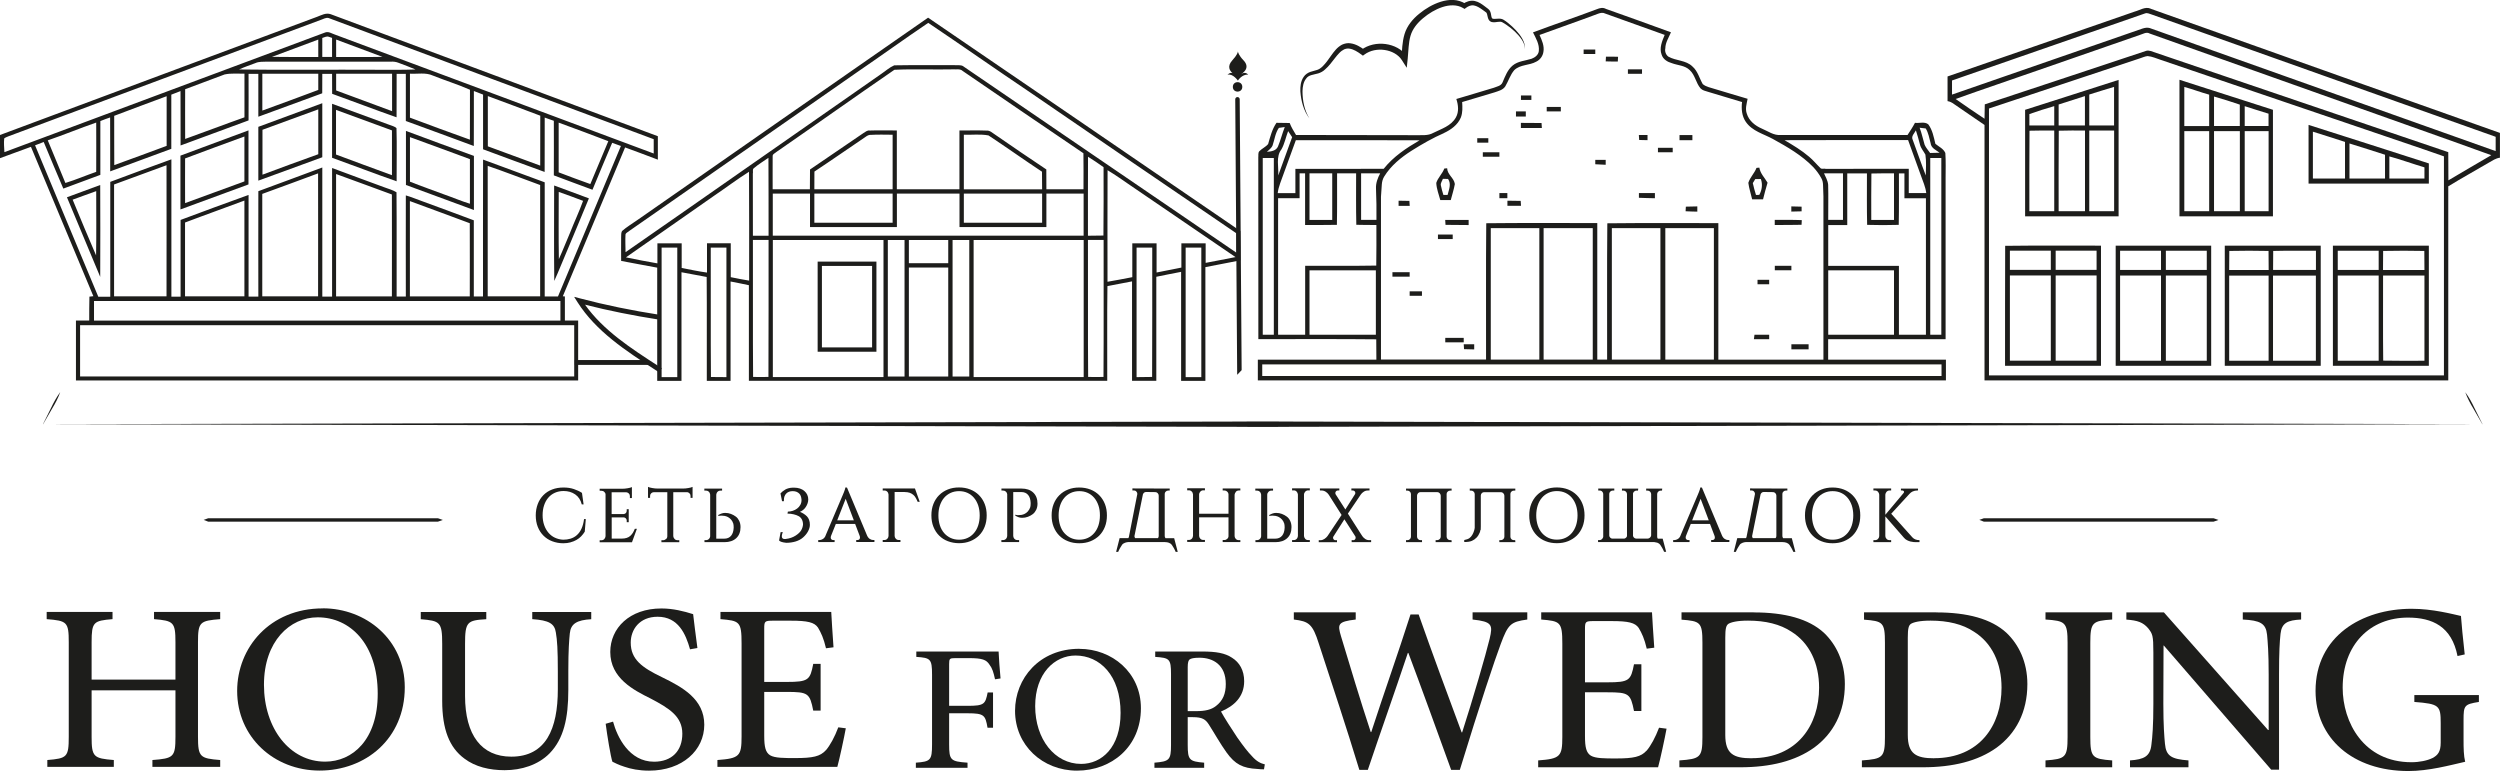 <?xml version="1.0" encoding="UTF-8"?> <svg xmlns="http://www.w3.org/2000/svg" id="_Слой_1" data-name="Слой 1" viewBox="0 0 386.14 119.09"><defs><style> .cls-1 { fill: #1d1d1b; } </style></defs><g><g><path class="cls-1" d="M87.27,45.79c-.11-.01-.23-.02-.34-.03,3.22-7.66,6.42-15.32,9.62-22.99,1.69,.61,3.38,1.26,5.06,1.89,0-1.21,0-2.42,0-3.62-16.85-6.28-33.7-12.56-50.54-18.85-.73-.25-1.42,.15-2.08,.4C32.66,8.67,16.33,14.75,0,20.85c-.01,1.19-.01,2.39,0,3.58,1.6-.56,3.18-1.19,4.78-1.75,3.2,7.7,6.43,15.38,9.64,23.07-.15,.02-.46,.05-.61,.07-.03,1.23-.03,2.46-.03,3.69-.68,0-1.36,0-2.05,0,0,3.09,0,6.17,0,9.26,25.86,0,51.71,0,77.57,0,0-3.09,0-6.17,0-9.26-.68,0-1.37,0-2.05,0,0-1.24,0-2.48,0-3.72ZM.68,23.5c-.03-.7-.11-1.42-.03-2.12,.19-.16,.44-.23,.66-.33C17.37,15.07,33.44,9.08,49.5,3.09c.4-.12,.81-.41,1.24-.31,16.75,6.23,33.48,12.5,50.23,18.72,0,.74,0,1.47,0,2.21-16.41-6.12-32.83-12.24-49.24-18.37-.48-.15-.97-.52-1.49-.33C33.73,11.18,17.2,17.32,.68,23.5Zm93.28-1.7c-.92,2.21-1.85,4.42-2.78,6.63-1.63-.59-3.27-1.18-4.89-1.81,0-2.56,0-5.12,0-7.68,2.56,.94,5.11,1.88,7.65,2.86Zm-10.51-3.92c0,2.57,0,5.13-.01,7.7-2.7-.98-5.4-1.98-8.09-2.98,0-2.59,0-5.17,0-7.76,2.7,1.02,5.41,1.99,8.1,3.03Zm-25.56-7.11c-6.99-.03-13.98,.06-20.97-.04,.81-.38,1.67-.66,2.51-.98,.57-.26,1.2-.2,1.81-.23,6.38,.01,12.77,0,19.15,0,.39-.02,.79,.03,1.16,.18,.88,.34,1.77,.65,2.63,1.03-2.09,.09-4.19,.03-6.28,.05Zm2.67,.62c0,1.93,0,3.86,0,5.78-2.87-1.09-5.77-2.11-8.64-3.2,0-.86,0-1.72,0-2.58,2.88,0,5.76,0,8.64,0Zm-11.4,2.5c-2.87,1.09-5.76,2.13-8.64,3.19,0-1.9,0-3.8,0-5.69,2.88,0,5.76,0,8.64,0,0,.83,0,1.67,0,2.5Zm-11.4-2.51c0,2.25,0,4.49,0,6.74-3.07,1.08-6.09,2.25-9.16,3.34-.02-2.56,0-5.12,0-7.68,2.03-.76,4.06-1.52,6.09-2.28,1.01-.22,2.06-.1,3.08-.12Zm4.25-2.6c2.38-.9,4.77-1.77,7.15-2.67,0,.9,0,1.79,0,2.69-2.38,0-4.77,.02-7.15-.02Zm7.77,.02c0-.98,0-1.96,0-2.94,.32-.09,.64-.29,.98-.19,.18,.05,.35,.12,.53,.18,0,.98,0,1.96,0,2.94-.51,0-1.01,0-1.52,0Zm2.14,0c0-.9,0-1.79,0-2.69,2.39,.88,4.77,1.77,7.15,2.67-2.38,.05-4.77,.01-7.16,.02Zm11.4,2.58c1.17,.07,2.43-.22,3.54,.29,1.9,.76,3.86,1.37,5.73,2.19-.01,2.57,0,5.14-.01,7.71-3.1-1.1-6.18-2.25-9.26-3.4,0-2.26,0-4.52,0-6.78ZM25.74,22.53c-2.7,.99-5.39,2.01-8.09,2.97-.02-2.54,0-5.07-.01-7.61,2.69-1.03,5.4-2.02,8.1-3.03,.01,2.56,0,5.12,0,7.67Zm-10.87,4.01c-1.6,.55-3.15,1.23-4.77,1.72-.88-2.2-1.83-4.38-2.72-6.58,2.51-.86,4.97-1.88,7.48-2.75,.02,2.54,0,5.07,0,7.61Zm-9.46-4.09c.45-.18,.9-.34,1.34-.52,1.01,2.4,1.99,4.81,3.03,7.2,1.9-.71,3.82-1.4,5.72-2.12-.01-2.77,0-5.54,0-8.31,.49-.2,1-.39,1.51-.56,.02,2.78,0,5.55,.01,8.33,3.14-1.17,6.3-2.31,9.44-3.48,0-2.79,0-5.58,0-8.37,.47-.19,.95-.36,1.42-.55,.02,2.8,0,5.6,.01,8.4,3.5-1.29,6.99-2.59,10.5-3.87,.02-2.4,0-4.8,0-7.19,.5,0,1.01,0,1.51,0,0,2.21,0,4.41,0,6.62,3.3-1.19,6.57-2.43,9.87-3.62,0-1,.01-2,.01-3,.5,0,1.01,0,1.51,0,0,1.03,0,2.05,.01,3.08,3.32,1.19,6.62,2.47,9.95,3.63,.02-2.24,0-4.47,.01-6.71h1.42c0,2.43,0,4.85,0,7.28,3.5,1.27,7,2.57,10.5,3.86,.02-2.83,0-5.66,.01-8.49,.47,.18,.95,.36,1.42,.55,0,2.82-.01,5.63,0,8.45,3.17,1.18,6.34,2.35,9.51,3.5,.02-2.8,0-5.6,.01-8.4,.47,.16,.94,.34,1.41,.5,.02,2.81,0,5.62,0,8.43,1.98,.77,3.98,1.46,5.97,2.22,1-2.42,2.01-4.84,3.04-7.25,.45,.15,.9,.32,1.35,.49-3.23,7.75-6.47,15.5-9.72,23.24-.69,0-1.37,0-2.05,0,0-5.88,0-11.76,0-17.63-3.17-1.17-6.34-2.35-9.52-3.51-.03,7.05,0,14.09-.01,21.14-.48,0-.95,0-1.42,0,0-3.92,0-7.84,0-11.76-2.67-1.02-5.37-1.98-8.05-2.98-.82-.29-1.62-.63-2.45-.87-.02,5.21,0,10.41,0,15.62-.48,0-.95,0-1.42,0-.02-5.37,.03-10.74-.02-16.1-.56-.35-1.21-.52-1.83-.75-2.71-1.01-5.43-1.98-8.12-3,0,6.62,0,13.24,0,19.86-.51,0-1.01,0-1.51,0,0-6.65,0-13.29,0-19.94-3.28,1.24-6.59,2.43-9.88,3.66-.02,5.43,0,10.85,0,16.28-.51,0-1.01,0-1.51,0,0-5.23,.01-10.47,0-15.7-3.51,1.25-7,2.56-10.5,3.86,0,3.95,0,7.9,0,11.85-.48,0-.95,0-1.42,0,0-7.07,0-14.14,0-21.21-3.15,1.14-6.3,2.3-9.44,3.48,.01,5.91,0,11.83,0,17.74-.62,0-1.24,0-1.85,0-3.24-7.78-6.51-15.54-9.74-23.32Zm81.15,24.04c0,1.01,0,2.02,0,3.03H14.52c0-1.01,0-2.02,0-3.03H86.56ZM17.63,28.49c2.7-.99,5.39-1.99,8.09-2.97,.02,6.75,0,13.5,0,20.25-2.7,0-5.4,0-8.1,0,0-5.76,0-11.52,0-17.28Zm10.95,17.28c0-3.8,0-7.6,0-11.4,3.04-1.16,6.12-2.24,9.17-3.39,.01,4.93,0,9.86,0,14.79-3.06,0-6.11,0-9.17,0Zm11.93,0c0-5.27,0-10.55,0-15.82,2.88-1.04,5.75-2.11,8.62-3.17,.02,6.33,0,12.66,0,18.99-2.88,0-5.76,0-8.64,0Zm11.4,0c0-6.3,0-12.6,0-18.89,2.88,1.03,5.74,2.12,8.62,3.16,.02,5.25,0,10.49,0,15.74-2.88,0-5.76,0-8.64,0Zm11.4,0c0-4.91,0-9.81,0-14.71,3.08,1.14,6.17,2.26,9.25,3.42,.02,3.77,0,7.53,0,11.3-3.09,0-6.17,0-9.26,0Zm12.02,0c0-6.72-.01-13.44,0-20.15,2.72,.93,5.4,1.98,8.1,2.96,0,5.73,0,11.46,0,17.19-2.7,0-5.4,0-8.1,0Zm13.36,12.38c-25.44,0-50.88,0-76.32,0,0-2.64,0-5.28,0-7.92,25.44,0,50.88,0,76.32,0,0,2.64,0,5.28,0,7.92Z"></path><path class="cls-1" d="M49.78,24.29c.01-2.78,0-5.57,0-8.35-3.29,1.24-6.59,2.42-9.88,3.65,0,2.77-.01,5.54,0,8.31,3.3-1.18,6.57-2.42,9.87-3.61Zm-9.25-4.24c2.88-1.03,5.74-2.13,8.63-3.16,.01,2.31,.01,4.62,0,6.93-2.89,1.02-5.75,2.1-8.62,3.16-.01-2.31-.01-4.63,0-6.94Z"></path><path class="cls-1" d="M61.26,28c-.01-2.74,.06-5.48-.02-8.21-.3-.28-.73-.36-1.1-.51-2.95-1.08-5.9-2.18-8.85-3.25,0,2.78-.01,5.56,0,8.34,3.33,1.19,6.62,2.47,9.96,3.63Zm-9.34-11.02c2.88,1.04,5.75,2.11,8.62,3.16,.01,2.31,0,4.62,0,6.92-2.88-1.07-5.77-2.1-8.64-3.19,0-2.3,0-4.6,0-6.89Z"></path><path class="cls-1" d="M38.38,28.48c.01-2.78,0-5.56,0-8.34-3.49,1.32-7.02,2.57-10.51,3.9,0,2.77,0,5.54,0,8.31,3.5-1.28,7-2.56,10.5-3.86Zm-.63-7.4c.01,2.31,.01,4.62,0,6.94-3.06,1.1-6.1,2.25-9.16,3.35-.02-2.3,0-4.6,0-6.9,3.04-1.16,6.11-2.26,9.17-3.39Z"></path><path class="cls-1" d="M73.2,32.43c0-2.78,.01-5.57,0-8.35-3.51-1.27-7.01-2.55-10.5-3.86,0,2.78,0,5.57,0,8.35,3.5,1.28,7,2.58,10.5,3.87Zm-9.88-11.25c3.09,1.11,6.17,2.27,9.26,3.4,0,2.3,0,4.59,0,6.89-1.32-.4-2.58-.95-3.88-1.4-1.79-.67-3.6-1.3-5.38-2.01,0-2.29,0-4.59,0-6.88Z"></path><path class="cls-1" d="M15.49,28.57c-1.71,.64-3.43,1.28-5.15,1.9,1.7,4.1,3.42,8.2,5.14,12.3,.03-4.73,.01-9.46,0-14.2Zm-.64,10.9c-1.25-2.86-2.43-5.75-3.63-8.63,1.22-.42,2.42-.91,3.64-1.32,0,3.32,.04,6.63-.02,9.95Z"></path><path class="cls-1" d="M87.6,38.71c1.11-2.69,2.26-5.37,3.36-8.07-1.78-.68-3.58-1.32-5.37-1.99,0,4.91-.04,9.83,.02,14.74,.71-1.54,1.31-3.13,1.99-4.69Zm-1.3-9.07c1.26,.43,2.51,.92,3.76,1.38-.59,1.65-1.35,3.24-1.99,4.87-.59,1.37-1.13,2.77-1.75,4.13-.06-3.46-.02-6.92-.02-10.38Z"></path><path class="cls-1" d="M143.36,2.72c-14.99,10.4-29.95,20.85-44.92,31.27-.8,.56-1.64,1.06-2.37,1.7-.14,.27-.12,.58-.13,.88-.02,1.24,0,2.49,0,3.73,1.86,.34,3.71,.71,5.57,1.04,.01,5.83,0,11.66,0,17.49,1.25,0,2.5,0,3.75,0,0-5.59,0-11.18,0-16.78,1.3,.25,2.59,.5,3.89,.73,.05,5.35,0,10.7,.02,16.05,1.22,0,2.44,0,3.67,0,0-5.12,0-10.23,0-15.35,.94,.19,1.89,.36,2.83,.57,0,4.92,0,9.85,0,14.77,18.45,0,36.9,0,55.35,0,.02-4.88-.04-9.75,.03-14.63,1.27-.25,2.53-.49,3.8-.73,0,5.12,0,10.24,0,15.36,1.25,0,2.5,0,3.75,0,0-5.36,0-10.72,0-16.07,1.27-.28,2.55-.5,3.83-.76,0,5.61,0,11.22,0,16.84,1.25,0,2.5,0,3.75,0,0-5.86,0-11.71,0-17.57,1.8-.34,3.61-.69,5.41-1.05,0-1.51,.02-3.02-.01-4.53-16.09-10.99-32.16-22-48.26-32.97Zm-38.75,55.53c-.81,0-1.61,0-2.42,0,0-6.67,0-13.34,0-20.01,.81,0,1.61,0,2.42,0,0,6.67,0,13.34,0,20.01Zm7.59,0c-.8,0-1.59,0-2.39-.02-.06-6.66,0-13.33-.03-19.99,.81,0,1.61,0,2.42,0,0,6.67,0,13.34,0,20.01Zm3.5-14.91c-.95-.15-1.89-.33-2.83-.53,0-1.75,0-3.49,0-5.24-1.22,0-2.44,0-3.67,0,0,1.51,0,3.02,0,4.53-1.31-.18-2.61-.46-3.91-.71,0-1.27,0-2.54,0-3.81-1.25,0-2.5,0-3.75,0,0,1.03,0,2.07,0,3.1-1.62-.29-3.25-.58-4.86-.93,4.53-3.17,9.08-6.33,13.61-9.51,1.81-1.22,3.55-2.55,5.4-3.71,.04,5.61,.01,11.21,.02,16.82Zm.7-17.33c.71-.62,1.53-1.09,2.29-1.64,.04,4.01,0,8.02,.02,12.04-.81,0-1.61,0-2.42,0,0-3.2,0-6.39-.01-9.59,.08-.24-.09-.61,.12-.81Zm2.29,32.21c-.79,.01-1.58,.02-2.37,0-.06-7.05,0-14.11-.03-21.16,.81,0,1.61,0,2.42,0-.01,7.05,.02,14.1-.02,21.15Zm17.77,.02c-5.7,0-11.39,0-17.09,0,0-7.06,0-14.11,0-21.17,5.7,0,11.39,0,17.09,0,0,7.06,0,14.11,0,21.17Zm3.25-.08c-.86,0-1.72,0-2.58,0,0-7.03,0-14.06,0-21.09,.86,0,1.72,0,2.58,0,0,7.03,0,14.06,0,21.09Zm6.75,0c-2.03,0-4.06,0-6.08,0,0-5.61,0-11.22,0-16.84,2.03,0,4.06,0,6.08,0,0,5.61,0,11.22,0,16.84Zm0-17.51c-2.03,0-4.06,0-6.08,0,0-1.19,0-2.39,0-3.58,2.03,0,4.06,0,6.08,0,0,1.19,0,2.39,0,3.58Zm3.25,17.51c-.86,0-1.72,0-2.58,0,0-7.03,0-14.06,0-21.09,.86,0,1.72,0,2.58,0,0,7.03,0,14.06,0,21.09Zm17.67,.08c-5.67,0-11.34,0-17,0,0-7.06,0-14.11,0-21.17,5.67,0,11.34,0,17,0,0,7.06,0,14.11,0,21.17Zm0-21.84c-16.01,0-32.01,0-48.02,0,0-2.17,0-4.33,0-6.5,1.92,0,3.83,0,5.75,0,0,1.72,0,3.44,0,5.17,4.47,0,8.95,0,13.42,0,0-1.72,0-3.44,0-5.17,3.22,0,6.45,0,9.67,0,0,1.72,0,3.44,0,5.17,4.47,0,8.95,0,13.42,0,0-1.72,0-3.44,0-5.17,1.92,0,3.83,0,5.75,0,0,2.17,0,4.33,0,6.5Zm-41.6-7.17c0-.91,0-1.82,.01-2.73,2.71-1.79,5.37-3.65,8.06-5.47,.21-.13,.43-.22,.69-.2,1.11-.07,2.22-.02,3.33-.02,0,2.81,0,5.61,0,8.42-4.03,0-8.06,0-12.09,0Zm12.09,.67c0,1.5,0,3,0,4.5-4.03,0-8.06,0-12.09,0,0-1.5,0-3,0-4.5,4.03,0,8.06,0,12.09,0Zm23.09,0c0,1.5,0,3,0,4.5-4.03,0-8.06,0-12.09,0,0-1.5,0-3,0-4.5,4.03,0,8.06,0,12.09,0Zm-12.09-.67c0-2.81,0-5.61,0-8.42,1.27,.04,2.57-.13,3.81,.11,2.78,1.83,5.48,3.77,8.26,5.6,.01,.9,.01,1.81,.02,2.72-4.03,0-8.06,0-12.09,0Zm18.5,0c-1.92,0-3.83,0-5.75,0,0-1.02,0-2.04-.01-3.06-2.65-1.76-5.28-3.56-7.9-5.37-.42-.26-.8-.68-1.35-.63-1.39-.06-2.78,0-4.17-.02,0,3.03,0,6.06,0,9.08-3.22,0-6.45,0-9.67,0,0-3.03,0-6.06,0-9.08-1.39,0-2.78-.04-4.17,.01-.4-.07-.69,.22-1,.4-2.75,1.87-5.49,3.75-8.24,5.62-.02,1.02-.02,2.03-.02,3.05-1.92,0-3.83,0-5.75,0,.02-1.7-.03-3.39,0-5.09-.03-.35,.37-.47,.58-.67,6.09-4.21,12.12-8.5,18.22-12.69,3.04-.15,6.08,0,9.12-.07,.47,.04,1.04-.12,1.43,.25,6.21,4.24,12.41,8.5,18.65,12.71,.03,1.85,.01,3.7,.01,5.56Zm3.07,28.99c-.79,.01-1.58,.02-2.37,0-.06-7.05,0-14.11-.03-21.16,.8,0,1.61,0,2.42,0-.01,7.05,.03,14.1-.02,21.15Zm0-21.84c-.8,.02-1.6,.02-2.4,.03,0-4.07-.01-8.13,.01-12.2,.82,.51,1.62,1.05,2.4,1.61,0,3.52,.03,7.04-.02,10.56Zm7.51,21.84c-.8,.02-1.6,.02-2.4,.03,0-6.67,0-13.34,0-20.01,.8,0,1.61,0,2.42,0-.01,6.66,.02,13.32-.02,19.98Zm7.6,.03c-.81,0-1.61,0-2.42,0,0-6.67,0-13.34,0-20.01,.8,0,1.61,0,2.42,0,0,6.67,0,13.34,0,20.01Zm.67-17.65c0-1.01,0-2.02,0-3.02-1.25,0-2.5,0-3.75,0,0,1.25,0,2.5,0,3.75-1.28,.26-2.55,.5-3.83,.76,0-1.5,0-3.01,0-4.51-1.25,0-2.5,0-3.75,0,0,1.74,0,3.49,0,5.23-1.28,.23-2.55,.51-3.83,.71,0-5.74-.02-11.49,.01-17.23,1.22,.74,2.39,1.56,3.56,2.37,5.4,3.67,10.79,7.37,16.2,11.05-1.53,.29-3.06,.61-4.6,.89Zm-37.44-30.37c-.42-.26-.96-.11-1.41-.17-3.08,.03-6.17-.03-9.25,.03-.74,.32-1.34,.88-2,1.32-13.18,9.16-26.31,18.39-39.5,27.54-.01-.9-.06-1.8-.01-2.7,.02-.3,.4-.39,.58-.58,11.69-8.15,23.4-16.28,35.08-24.44,3.72-2.54,7.37-5.18,11.1-7.7,5.25,3.53,10.43,7.17,15.68,10.7,10.63,7.27,21.25,14.56,31.91,21.8,.01,1,.01,1.99,0,2.99-14.06-9.59-28.12-19.19-42.18-28.78Z"></path><path class="cls-1" d="M135.37,40.41c-3.03,0-6.06,0-9.08,0,0,4.64,0,9.28,0,13.92,3.03,0,6.06,0,9.08,0,0-4.64,0-9.28,0-13.92Zm-.67,13.25c-2.58,0-5.17,0-7.75,0,0-4.2,0-8.39,0-12.59,2.58,0,5.17,0,7.75,0,0,4.19,0,8.39,0,12.59Z"></path><path class="cls-1" d="M332.19,1.34c-.84-.37-1.67,.24-2.48,.45-9.63,3.33-19.26,6.7-28.9,10.02,0,1.27,0,2.54,0,3.81,.35,.05,.68,.22,.98,.44,1.57,1.1,3.16,2.15,4.73,3.24,0,13.15,0,26.31,0,39.46,23.88,0,47.75,0,71.63,0,0-9.99,0-19.99,0-29.98,2.06-1.27,4.17-2.42,6.25-3.65,.55-.31,1.1-.7,1.73-.77,0-1.28,0-2.55,0-3.83-17.99-6.37-35.96-12.79-53.95-19.18Zm45.29,56.64c-23.42,0-46.85,0-70.27,0,0-13.74,0-27.48,0-41.22,7.77-2.59,15.55-5.16,23.32-7.75,.39-.12,.77-.31,1.18-.35,.72,.06,1.38,.38,2.07,.6,10.56,3.6,21.13,7.19,31.69,10.78,4,1.38,8.02,2.7,12.01,4.11,0,11.28,0,22.55,0,33.83Zm.69-30.12c-.02-1.45,0-2.91-.02-4.36-15.33-5.18-30.64-10.43-45.96-15.62-.23-.06-.47-.1-.7-.03-8.31,2.76-16.61,5.53-24.93,8.27-.02,.74-.03,1.48-.04,2.22-1.49-1-2.99-2-4.46-3.05,4.28-1.54,8.58-2.97,12.87-4.48,5.19-1.8,10.38-3.61,15.57-5.41,.49-.14,1.02-.52,1.53-.22,13.53,4.8,27.05,9.63,40.58,14.43,4.06,1.46,8.13,2.87,12.18,4.36-2.21,1.3-4.43,2.57-6.63,3.89Zm7.28-4.53c-17.81-6.33-35.62-12.67-53.42-19-.37-.11-.75-.03-1.11,.08-9.8,3.41-19.61,6.81-29.42,10.2,0-.73,0-1.45,0-2.18,9.94-3.47,19.88-6.89,29.82-10.36,.36-.14,.71,.09,1.05,.18,17.7,6.29,35.39,12.6,53.1,18.88,0,.73,0,1.46,0,2.19Z"></path><path class="cls-1" d="M327.23,12.34c-4.82,1.52-9.62,3.11-14.44,4.62,0,5.48,0,10.97,0,16.45,4.81,0,9.63,0,14.44,0,0-7.02,0-14.04,0-21.07Zm-5.2,2.5c0,1.51,0,3.02,0,4.54-1.35,0-2.71,0-4.06,0,0-1.08,0-2.16,0-3.24,1.36-.43,2.7-.87,4.06-1.3Zm-4.74,17.78c-1.28,0-2.56,0-3.84,0,0-4.14-.02-8.29,.02-12.43,1.27-.04,2.55-.03,3.82-.03,0,4.15,0,8.3,0,12.46Zm0-13.24c-1.28,0-2.56,0-3.84,0,0-.59,0-1.17,0-1.76,1.27-.44,2.55-.87,3.84-1.23,0,1,0,1.99,0,2.99Zm4.74,13.24c-1.35,0-2.71,0-4.06,0,0-4.14-.02-8.29,.02-12.43,1.35-.05,2.7-.03,4.05-.03,0,4.15,0,8.3,0,12.46Zm4.51,0c-1.28,0-2.56,0-3.84,0,0-4.15,0-8.3,0-12.46,1.28,0,2.56,0,3.84,0,0,4.15,0,8.3,0,12.46Zm-3.84-13.24c0-1.59,0-3.18,0-4.78,1.28-.38,2.54-.82,3.83-1.18,.01,1.98,0,3.97,0,5.96-1.28,0-2.56,0-3.84,0Z"></path><path class="cls-1" d="M351.07,16.96c-4.81-1.55-9.63-3.08-14.44-4.64,0,7.03,0,14.06,0,21.09,4.81,0,9.63,0,14.44,0,0-5.48,0-10.96,0-16.45Zm-13.68-3.53c1.29,.35,2.54,.84,3.83,1.19,.01,1.62,0,3.23,0,4.85-1.28,0-2.56,0-3.84,0,0-2.01,0-4.03,0-6.04Zm3.83,19.19c-1.28,0-2.56,0-3.84,0,0-4.12,0-8.25,0-12.37,1.28,0,2.56,0,3.84,0,0,4.12,0,8.25,0,12.37Zm4.74,0c-1.33,0-2.66,0-3.99,0,0-4.12,0-8.25,0-12.37,1.33,0,2.66,0,3.99,0,0,4.12,0,8.25,0,12.37Zm-3.99-13.16c0-1.52,0-3.03,0-4.55,1.34,.37,2.66,.81,3.98,1.25,0,1.1,0,2.2,0,3.3-1.33,0-2.66,0-3.99,0Zm8.43,13.16c-1.23,0-2.46,0-3.69,0,0-4.12,0-8.25,0-12.37,1.23,0,2.46,0,3.69,0,0,4.12,0,8.25,0,12.37Zm-3.69-13.16c0-1.02,0-2.04,0-3.06,1.23,.38,2.45,.8,3.68,1.16,0,.63,0,1.26,0,1.9-1.23,0-2.46,0-3.69,0Z"></path><path class="cls-1" d="M356.57,28.36c6.19,0,12.39,0,18.58,0,0-1.04,0-2.08,0-3.12-6.2-1.98-12.38-4-18.58-5.95,0,3.02,0,6.05,0,9.07Zm12.49-4.2c1.82,.5,3.6,1.15,5.41,1.69,0,.57,0,1.15,0,1.73-1.81,0-3.61,0-5.42,0,0-1.14,0-2.28,0-3.42Zm-6.17-2c1.84,.55,3.66,1.17,5.49,1.74,0,1.22,0,2.45,0,3.67-1.83,0-3.66,0-5.49,0,0-1.8,0-3.61,0-5.41Zm-5.65-1.82c1.66,.5,3.31,1.06,4.96,1.58,0,1.89,0,3.77,0,5.66-1.66,0-3.31,0-4.96,0,0-2.41,0-4.82,0-7.24Z"></path><path class="cls-1" d="M309.71,37.97c-.04,6.18,0,12.35-.02,18.53,4.94,0,9.88,0,14.82,0,0-6.19,0-12.37,0-18.56-4.93,.02-9.87-.04-14.8,.03Zm7.05,17.74c-2.11,0-4.21,0-6.32,0,0-4.39,0-8.77,0-13.16,2.11,0,4.21,0,6.32,0,0,4.39,0,8.77,0,13.16Zm0-14.03c-2.11,0-4.21,0-6.32,0,0-.99,0-1.98,0-2.96,2.11,0,4.22,0,6.32,0,0,.99,0,1.97,0,2.96Zm7.07,14.03c-2.11,0-4.21,0-6.32,0,0-4.39,0-8.77,0-13.16,2.11,0,4.21,0,6.32,0,0,4.39,0,8.77,0,13.16Zm-6.32-16.99c2.11,0,4.21,0,6.32,0,0,.99,0,1.97,0,2.96-2.11,0-4.22,0-6.32,0,0-.99,0-1.98,0-2.96Z"></path><path class="cls-1" d="M326.78,56.5c4.92,0,9.83,0,14.75,0,0-6.19,0-12.37,0-18.56-4.92,0-9.83,0-14.75,0,0,6.19,0,12.37,0,18.56Zm7-.78c-2.11,0-4.21,0-6.32,0,0-4.39,0-8.77,0-13.16,2.11,0,4.21,0,6.32,0,0,4.39,0,8.77,0,13.16Zm7.07,0c-2.11,0-4.21,0-6.32,0,0-4.39,0-8.77,0-13.16,2.11,0,4.21,0,6.32,0,0,4.39,0,8.77,0,13.16Zm-6.32-16.99c2.11,0,4.21,0,6.32,0,0,.99,0,1.97,0,2.96-2.11,0-4.22,0-6.32,0,0-.99,0-1.98,0-2.96Zm-7.07,0c2.11,0,4.21,0,6.32,0,0,.99,0,1.97,0,2.96-2.11,0-4.21,0-6.32,0,0-.99,0-1.98,0-2.96Z"></path><path class="cls-1" d="M343.63,56.5c4.94,0,9.88,0,14.82,0,0-6.19,0-12.37,0-18.56-4.94,0-9.88,0-14.82,0,0,6.19,0,12.37,0,18.56Zm6.77-.78c-2.03,0-4.06,0-6.09,0,0-4.39,0-8.77,0-13.15,2.03,0,4.06,0,6.09,0,0,4.38,0,8.77,0,13.15Zm7.3,0c-2.21,0-4.41,0-6.62,0,0-4.39,0-8.77,0-13.15,2.21,0,4.41,0,6.62,0,0,4.38,0,8.77,0,13.15Zm-6.6-16.96c2.2-.06,4.4-.02,6.61-.03,0,.99,0,1.97,0,2.96-2.21,0-4.42,0-6.62,0,0-.98,0-1.96,.02-2.93Zm-6.77,0c2.02-.05,4.04-.04,6.06,0,.02,.98,.02,1.96,.02,2.94-2.03,0-4.07,0-6.1,0,0-.98,0-1.96,.02-2.93Z"></path><path class="cls-1" d="M360.33,56.5c4.94,0,9.88,0,14.82,0,0-6.19,0-12.37,0-18.56-4.94,0-9.88,0-14.82,0,0,6.19,0,12.37,0,18.56Zm7.07-.78c-2.11,0-4.21,0-6.32,0,0-4.39,0-8.77,0-13.16,2.11,0,4.21,0,6.32,0,0,4.39,0,8.77,0,13.16Zm7.07,0c-2.12,0-4.25,.03-6.37-.02-.05-4.38-.01-8.76-.02-13.14,2.13,0,4.26,0,6.39,0,0,4.38,0,8.77,0,13.15Zm-6.38-16.96c2.12-.05,4.24-.04,6.36,0,.02,.98,.02,1.96,.02,2.94-2.13,0-4.27,0-6.4,0,0-.98,0-1.96,.02-2.93Zm-7.01-.03c2.11,0,4.21,0,6.32,0,0,.99,0,1.97,0,2.96-2.11,0-4.22,0-6.32,0,0-.99,0-1.98,0-2.96Z"></path><path class="cls-1" d="M282.38,52.39h18.13c0-8.28,0-16.55,0-24.83,0-1.31,.05-2.62-.04-3.93-.3-.68-1.01-.97-1.54-1.42-.25-1.04-.45-2.15-1.1-3.01-.58-.46-1.4-.13-2.05-.23-.34,.65-.75,1.27-1.15,1.88-6.52,0-13.04,0-19.57,0-1.09,.1-1.98-.59-2.94-.99-1.01-.43-1.99-1.2-2.32-2.32-.27-.75-.01-1.53,.13-2.28-1.68-.47-3.34-1.02-5.02-1.5-.65-.22-1.37-.32-1.91-.77-.52-.9-.77-2.01-1.58-2.71-1.01-1.01-2.56-.86-3.74-1.54-.38-.28-.57-.81-.46-1.28,.01-.91,.54-1.67,.87-2.47-3.33-1.23-6.68-2.41-10.03-3.61-.46-.26-.96-.15-1.41,.04-3.28,1.24-6.59,2.35-9.87,3.58,.44,.9,1.02,1.83,.9,2.89-.07,.61-.61,1-1.13,1.19-.97,.31-2.07,.35-2.9,1.03-.8,.66-1.17,1.67-1.57,2.61-.23,.56-.88,.64-1.36,.84-1.93,.56-3.84,1.18-5.78,1.73,.3,.92,.43,1.97-.07,2.85-.74,1.33-2.25,1.76-3.5,2.39-.83,.47-1.79,.32-2.7,.35-6.16-.04-12.32,.01-18.49-.03-.36-.6-.73-1.19-.98-1.85-.68,0-1.36-.01-2.04-.03-.68,.98-.96,2.15-1.29,3.28-.38,.46-.96,.69-1.37,1.12-.21,.25-.11,.64-.15,.93,.02,9.36,0,18.72,.01,28.08,6.07,.02,12.14-.04,18.21,.03,.02,1.05,.02,2.1,.02,3.14h-18.31v3.21h106.28v-3.21h-18.19c0-1.06,0-2.12,0-3.18Zm-69.78-18.43c-.79,0-1.58,0-2.37,0,0-2.4,0-4.8,0-7.19,.98,0,1.97,0,2.95,0-.39,.72-.69,1.51-.65,2.35,.07,1.61,.09,3.22,.07,4.83Zm17.66,21.58v-20.3c2.5,0,5,0,7.5,0v20.3h-7.5Zm8.16,0v-20.3c2.53,0,5.06,0,7.59,0v20.3h-7.59Zm10.54,0v-20.3c2.5,0,5,0,7.5,0v20.3h-7.5Zm8.26,0v-20.3c2.5,0,5,0,7.5,0v20.3h-7.5Zm25.16-21.58c-.01-1.81,.04-3.62-.01-5.42-.05-.64-.39-1.2-.64-1.77,.98,0,1.95,0,2.93,0v7.19h-2.28Zm10.16,17.74h-10.16c0-3.32,0-6.63,0-9.95h10.16v9.95Zm4.94,0c-1.39,0-2.79,0-4.18,0,0-3.55,0-7.09,0-10.64-3.64,0-7.28,0-10.92,0,0-2.1,0-4.2,0-6.3,.98,0,1.96,0,2.94,0,0-2.66,0-5.32,0-7.98,1.01,0,2.02,0,3.04,0,0,2.65-.03,5.3,.03,7.95,1.63,.05,3.25,.05,4.88,0,.06-2.65,.02-5.3,.03-7.95,.27,0,.58,0,.85,0,0,1.28,0,2.56,0,3.84,1.11,0,2.21,0,3.32,0v21.09Zm-8.43-24.9c1.16-.03,2.33-.03,3.49-.03v7.2c-1.17,0-2.34,0-3.51,0,0-2.39-.02-4.78,.02-7.16Zm10.8,24.9c-.57,0-1.14,0-1.71,0V24.4h1.71v27.29Zm-2.41-31.86c.42,.68,.54,1.48,.75,2.25,.07,.8,.86,1.09,1.4,1.5-.37,.01-1.1,.03-1.47,.04-.29-.42-.65-.8-.85-1.27-.27-.87-.44-1.78-.77-2.63,.23,.03,.69,.08,.93,.11Zm-1.52,.3c.24,.72,.44,1.46,.63,2.19,.15,.59,.56,1.03,.84,1.55,.16,1.06,.08,2.15,.06,3.22-.71-1.82-1.34-3.68-2.02-5.51-.28-.55,.27-1.01,.49-1.45Zm-1.2,1.51c.65,1.82,1.31,3.63,1.97,5.45,.31,.89,.72,1.77,.83,2.72-.9,0-1.8,0-2.7,0,0-1.25,0-2.5,0-3.75-4.27,0-8.55,0-12.82,.01-.26-.09-.56,.07-.79-.09-.61-.58-1.14-1.25-1.78-1.78-1.17-1-2.49-1.79-3.8-2.56,6.37-.04,12.74,0,19.11-.02Zm-71.7-1.1c1.07-.5,2.14-1.25,2.62-2.41,.29-.76,.25-1.58,.2-2.38,1.67-.47,3.32-1.01,4.99-1.49,.59-.21,1.29-.35,1.67-.93,.49-.82,.76-1.78,1.39-2.51,.94-.9,2.32-.7,3.4-1.31,.58-.28,1.01-.86,1.1-1.51,.17-.92-.24-1.8-.6-2.61,3.02-1.12,6.06-2.15,9.07-3.29,.35-.13,.74-.2,1.09-.01,3.06,1.09,6.12,2.18,9.17,3.29-.39,.95-.87,2.03-.47,3.06,.23,.73,.92,1.12,1.59,1.31,.92,.35,2.01,.33,2.76,1.08,.82,.75,.94,1.98,1.66,2.81,.29,.31,.73,.4,1.12,.52,1.77,.51,3.52,1.08,5.29,1.59-.13,1.05-.03,2.18,.58,3.06,1,1.45,2.75,1.86,4.19,2.65,2.21,1.22,4.45,2.5,6.24,4.35,.49,.53,.93,1.12,1.27,1.77,.16,.3,.22,.64,.23,.99l.06,1.74c0,8.41,0,16.82,0,25.23h-16.23v-21.09c-5.72,.02-11.44-.04-17.15,.03-.07,7.02-.01,14.04-.03,21.05-.51,0-1.01,0-1.52,0v-21.09c-5.72,.02-11.44-.04-17.15,.03-.07,7.02-.01,14.04-.03,21.05h-16.23c0-8.38,0-16.75,0-25.13l.13-1.91c.03-.43,.14-.85,.36-1.21,1.03-1.69,2.61-2.97,4.23-4,1.62-1.02,3.29-1.98,5.04-2.74Zm-23.44,.63c-.72,1.97-1.42,3.95-2.15,5.92,.09-1.33-.39-2.9,.49-4.02,.5-.88,.68-1.9,1.04-2.83,.21,.31,.41,.62,.62,.94Zm-2.83,30.52c-.57,0-1.14,0-1.71,0V24.4h1.71v27.29Zm-1.07-28.25c.31-.31,.71-.56,.88-.99,.31-.91,.41-1.91,.97-2.71,.23-.03,.68-.1,.91-.13-.39,.99-.64,2.03-1.05,3.01-.3,.68-1.07,.77-1.72,.82Zm2.03,4.91c.83-2.23,1.61-4.48,2.44-6.71,6.37,.01,12.74-.02,19.12,.02-2.04,1.18-4.05,2.51-5.55,4.4-4.55,.03-9.09,0-13.64,.01,0,1.25,0,2.5,0,3.75-.91,0-1.82,0-2.73,0,.06-.5,.19-.99,.36-1.46Zm8.06,5.61c-1.17,0-2.34,0-3.51,0,0-2.4,0-4.8,0-7.2,1.17,0,2.34,0,3.51,0,0,2.4,0,4.8,0,7.2Zm6.74,17.73h-10.25v-9.95h10.25v9.95Zm-10.92-10.64c0,3.55,0,7.09,0,10.64-1.39,0-2.78,0-4.18,0V30.61c1.11,0,2.21,0,3.32,0,0-1.28,0-2.56,0-3.84,.28,0,.57,0,.85,0,0,2.66,0,5.32,0,7.98,1.64,0,3.27,.01,4.91-.02,.06-2.65,.02-5.3,.03-7.96,.98,0,1.96,0,2.94,0,0,2.65-.03,5.3,.03,7.95,1.03,.03,2.07,.03,3.1,.03,0,2.09,.02,4.18-.02,6.27-3.66,.07-7.33,.01-10.99,.03Zm98.29,17.01h-104.92v-1.79h104.92v1.79Z"></path><path class="cls-1" d="M246.4,7.65c-.6,0-1.2,0-1.8,0v.69c.6,0,1.2,0,1.8,0v-.69Z"></path><path class="cls-1" d="M249.88,9.5c.01-.18,.03-.54,.04-.73-.62-.03-1.25-.02-1.87-.02-.01,.18-.03,.54-.04,.73,.62,.03,1.25,.02,1.87,.02Z"></path><path class="cls-1" d="M253.62,10.71c-.73,0-1.46,0-2.18,0v.69c.73,0,1.45,0,2.18,0v-.69Z"></path><path class="cls-1" d="M236.53,14.75h-1.61v.69c.54,0,1.07,0,1.61,0v-.69Z"></path><path class="cls-1" d="M241.08,16.52c-.73,0-1.46,0-2.18,0v.69c.73,0,1.45,0,2.18,0v-.69Z"></path><path class="cls-1" d="M235.67,17.21h-1.52c0,.26,0,.53,0,.79,.51,0,1.01,0,1.52,0,0-.26,0-.53,0-.79Z"></path><path class="cls-1" d="M234.91,19.77c1.08,0,2.16,0,3.24,0-.02-.26-.03-.51-.05-.77-1.06-.02-2.12-.02-3.19-.02,0,.26,0,.53,0,.79Z"></path><path class="cls-1" d="M253.18,21.62c.43,.01,.85,.02,1.29,.03,0-.27,0-.53,0-.8-.45,0-.89,0-1.34,0,.02,.25,.03,.51,.05,.76Z"></path><path class="cls-1" d="M261.4,20.86c-.67,0-1.33,0-1.99,0,0,.26,0,.53,0,.79,.66,0,1.33,0,1.99,0,0-.26,0-.53,0-.79Z"></path><path class="cls-1" d="M229.88,21.35h-1.71v.69c.57,0,1.14,0,1.71,0v-.69Z"></path><path class="cls-1" d="M258.36,22.83c-.76,0-1.52,0-2.28,0v.69c.76,0,1.52,0,2.28,0v-.69Z"></path><path class="cls-1" d="M229.03,24.21c.85,0,1.71,0,2.56,0v-.69h-2.56v.69Z"></path><path class="cls-1" d="M246.4,25.37c.54,.02,1.08,.05,1.61,.08,0-.25,0-.5,0-.76-.54,0-1.08,0-1.61,0,0,.17,0,.51,0,.67Z"></path><path class="cls-1" d="M272.31,30.8c.22-.87,.44-1.73,.7-2.58-.44-.77-1.12-1.4-1.27-2.33-.11,.01-.33,.03-.44,.04-.31,.83-1,1.46-1.26,2.31,.11,.87,.4,1.7,.59,2.55,.56,0,1.11,0,1.67,0Zm-1.21-3.14c.28,0,.58,0,.87-.01,.31,.8,.17,1.72-.24,2.45-.13,0-.38,0-.51,.01-.19-.6-.35-1.22-.49-1.83,.12-.21,.25-.41,.38-.62Z"></path><path class="cls-1" d="M224.08,30.9c.21-.82,.48-1.63,.63-2.47-.12-.95-1.15-1.43-1.19-2.44-.11,.01-.33,.03-.44,.04-.3,.82-.98,1.4-1.24,2.22,.04,.91,.39,1.78,.62,2.65,.54,0,1.08,0,1.62,0Zm-1.21-3.28c.2,0,.59,.02,.79,.02,.54,.77,.13,1.65-.07,2.47-.16,0-.49,0-.65,0-.14-.49-.3-.97-.39-1.47-.08-.37,.21-.69,.31-1.02Z"></path><path class="cls-1" d="M231.59,30.61c.41,0,.82,0,1.23,0,0-.26,0-.53,0-.79-.41,0-.83,0-1.23,0,0,.26,0,.53,0,.79Z"></path><path class="cls-1" d="M253.14,30.55c.82,.04,1.64,.05,2.47,.07,0-.27,0-.54,0-.8-.82,0-1.65,0-2.47,0v.73Z"></path><path class="cls-1" d="M217.69,31.03c-.56-.02-1.11-.02-1.67-.03v.8c.57,0,1.14,0,1.72,0-.02-.26-.03-.51-.05-.76Z"></path><path class="cls-1" d="M232.83,31.79c.7,0,1.4,0,2.1,0-.02-.26-.03-.51-.05-.76-.68-.02-1.37-.03-2.05-.03,0,.26,0,.53,0,.8Z"></path><path class="cls-1" d="M260.35,32.63c.6,.04,1.21,.04,1.81,.06,0-.27,0-.54,0-.81-.59,.01-1.18,.02-1.77,.04-.01,.18-.03,.53-.04,.71Z"></path><path class="cls-1" d="M278.26,31.92c-.53-.02-1.05-.03-1.58-.04,0,.27,0,.54,0,.8,.53-.01,1.06-.03,1.59-.04,0-.24,0-.48,0-.72Z"></path><path class="cls-1" d="M223.28,34.73c1.19,.02,2.38,.02,3.56,.03,0-.27,0-.53,0-.79-1.21,0-2.41,0-3.62,0,.02,.25,.03,.51,.05,.77Z"></path><path class="cls-1" d="M278.31,34c-1.4-.06-2.79-.04-4.19-.04,0,.26,0,.53,0,.79,1.38,0,2.76,0,4.14-.03,.01-.18,.03-.54,.04-.72Z"></path><path class="cls-1" d="M224.38,36.23c-.76,0-1.52,0-2.28,0v.69c.76,0,1.52,0,2.28,0v-.69Z"></path><path class="cls-1" d="M276.69,41.05c-.86,0-1.71,0-2.56,0v.69c.85,0,1.71,0,2.56,0v-.69Z"></path><path class="cls-1" d="M217.73,42.04h-2.66v.69c.89,0,1.77,0,2.66,0v-.69Z"></path><path class="cls-1" d="M271.46,43.91c.6,0,1.2,0,1.8,0v-.69c-.6,0-1.2,0-1.8,0v.69Z"></path><path class="cls-1" d="M217.73,45.69c.63,0,1.27,0,1.9,0v-.69c-.63,0-1.27,0-1.9,0v.69Z"></path><path class="cls-1" d="M270.91,52.39c.78,0,1.57,0,2.35,0v-.69c-.76,0-1.51,0-2.27,0-.03,.23-.06,.46-.09,.69Z"></path><path class="cls-1" d="M226.08,52.19c-.95,0-1.9,0-2.85,0v.69c.95,0,1.9,0,2.85,0v-.69Z"></path><path class="cls-1" d="M226.13,53.93c.52,.01,1.05,.02,1.57,.04,0-.27,0-.53,0-.8-.54,0-1.08,0-1.62,0,.02,.25,.03,.5,.05,.76Z"></path><path class="cls-1" d="M276.69,53.96c.88,0,1.77,0,2.66,0,0-.27,0-.53,0-.79-.89,0-1.77,0-2.66,0,0,.26,0,.53,0,.79Z"></path></g><path class="cls-1" d="M202.27,18.32c-.91-1.18-1.31-2.7-1.42-4.2-.03-.74,.04-1.58,.52-2.26,.23-.35,.61-.61,1-.75,.38-.14,.75-.19,1.07-.31,.62-.2,1.07-.76,1.52-1.32,.44-.57,.82-1.21,1.35-1.8,.26-.3,.59-.57,.97-.78,.4-.18,.88-.29,1.31-.21,.88,.12,1.56,.58,2.19,1.02h-.53c1.08-.81,2.46-1.08,3.75-.91,1.28,.17,2.59,.8,3.36,1.96l-.9,.22c.1-1.19,.1-2.44,.48-3.72,.39-1.29,1.29-2.35,2.27-3.14,.98-.8,2.09-1.46,3.32-1.85,.62-.19,1.27-.31,1.94-.28,.67,.03,1.35,.24,1.92,.61h-.43c.48-.33,1.16-.6,1.82-.45,.65,.14,1.13,.51,1.57,.84l.33,.25c.1,.09,.21,.13,.37,.32,.24,.34,.23,.65,.29,.9,.02,.12,.05,.24,.09,.31,.04,.07,.06,.09,.15,.12,.17,.05,.45,.01,.72,0,.27-.02,.63-.03,.93,.16,.25,.15,.47,.32,.69,.49,.44,.35,.84,.73,1.22,1.13,.38,.41,.73,.84,1,1.33,.26,.48,.46,1.04,.37,1.59,.05-.55-.2-1.07-.49-1.51-.3-.45-.67-.85-1.06-1.22-.39-.37-.82-.71-1.26-1.01-.22-.15-.45-.3-.68-.42-.18-.1-.4-.08-.67-.05-.26,.03-.54,.1-.91,.03-.18-.03-.39-.18-.49-.35-.1-.17-.14-.32-.17-.47-.06-.28-.11-.54-.21-.65-.02-.03-.15-.12-.27-.2l-.33-.24c-.44-.31-.88-.59-1.32-.66-.43-.08-.85,.1-1.24,.39l-.2,.15-.23-.14c-.94-.56-2.12-.5-3.19-.15-1.09,.36-2.11,.98-3,1.73-.89,.75-1.62,1.64-1.93,2.72-.31,1.07-.31,2.29-.43,3.52l-.15,1.41-.75-1.18c-.55-.87-1.59-1.42-2.67-1.57-1.08-.16-2.23,.06-3.09,.69l-.26,.19-.27-.2c-.56-.41-1.17-.79-1.77-.88-.3-.07-.58,0-.85,.1-.27,.14-.53,.32-.77,.58-.48,.49-.9,1.11-1.38,1.69-.25,.29-.5,.58-.81,.84-.27,.27-.68,.5-1.06,.61-.78,.22-1.47,.23-1.85,.79-.43,.52-.55,1.24-.57,1.96,0,1.44,.29,2.95,1.07,4.2Z"></path><g><path class="cls-1" d="M189.6,11.54s.35-.39,.76-.25c-.39-.34-.88-1.02-.04-1.95,.8-.88,.88-1.28,.88-1.4,.02,.13,.13,.61,.86,1.37,1.17,1.21-.18,2.03-.4,2.16,.01,0,.05-.02,.14-.08,.6-.36,.98,.13,.98,.13-.97-.06-1.58,.93-1.58,.93,0,0-.77-1.12-1.59-.91Z"></path><path class="cls-1" d="M191.2,4.4s0-.07,0-.07c0,0,0,.02,0,.07Z"></path><circle class="cls-1" cx="191.15" cy="13.42" r=".73"></circle><path class="cls-1" d="M191.78,57.18l-.3-41.85c0-.19-.16-.34-.35-.34-.19,0-.34,.16-.34,.35l.3,42.55c.23-.23,.46-.47,.68-.71Z"></path></g><g><path class="cls-1" d="M101.81,57.52l-.61-.4c-4.49-2.91-9.13-5.92-12.01-10.46l-.51-.81,.92,.24c3.85,1.02,7.99,1.87,12.31,2.54l-.12,.74c-3.98-.62-7.82-1.39-11.43-2.31,2.81,3.96,7.09,6.74,11.24,9.42l.61,.4-.41,.63Z"></path><rect class="cls-1" x="88.78" y="55.61" width="11.31" height=".75"></rect></g></g><g><path class="cls-1" d="M197.8,65.93l185.63-.41-185.61-.41c-.16,0-.32-.01-.49-.01h-2.29s-2.23,0-2.23,0h-.06c-.17,0-.33,0-.49,.01l-185.61,.41,185.63,.41c.17,0,.35,.01,.53,.01h2.23s2.23,0,2.23,0c.18,0,.36,0,.53-.01Z"></path><path class="cls-1" d="M6.64,65.51l1.24-2.49c.4-.84,.84-1.65,1.39-2.41h.02c-.32,.89-.76,1.71-1.24,2.5l-1.39,2.41h-.02Z"></path><path class="cls-1" d="M383.42,65.53l-1.39-2.41c-.48-.79-.91-1.61-1.24-2.49h.02c.55,.74,.99,1.56,1.39,2.4l1.24,2.49h-.02Z"></path></g><g><polygon class="cls-1" points="68.4 80.31 67.65 80.05 32.15 80.05 31.46 80.3 32.15 80.57 67.65 80.57 68.4 80.31"></polygon><path class="cls-1" d="M88.1,83.77c.34-.09,.65-.21,.93-.37,.28-.16,.52-.34,.73-.56s.4-.46,.56-.72l.16-1.95h-.27c-.07,.59-.21,1.09-.4,1.5-.19,.41-.43,.74-.72,.99-.28,.25-.61,.43-.97,.54-.36,.11-.74,.16-1.13,.16-.47-.02-.89-.13-1.28-.31-.39-.18-.72-.44-1-.77-.28-.33-.5-.72-.66-1.18-.16-.46-.24-.97-.24-1.52s.07-1.07,.23-1.53c.15-.46,.37-.86,.65-1.18,.28-.33,.62-.58,1.02-.76s.85-.27,1.35-.27c.68,0,1.27,.17,1.78,.52,.51,.35,.84,.86,1.02,1.55h.28l-.25-1.78c-.36-.24-.78-.43-1.25-.59s-1-.24-1.59-.24c-.66,0-1.25,.1-1.78,.31-.53,.2-.98,.5-1.35,.88-.37,.38-.66,.83-.86,1.36s-.31,1.11-.31,1.75,.1,1.24,.31,1.77c.21,.53,.5,.98,.88,1.36,.38,.38,.82,.67,1.35,.87s1.09,.31,1.71,.31c.41,0,.78-.05,1.12-.14Z"></path><path class="cls-1" d="M93.33,83.27c-.12,.12-.28,.18-.46,.18h-.25v.31h4.99l.76-2.08h-.32c-.09,.22-.18,.42-.3,.61-.11,.18-.25,.34-.4,.48-.15,.14-.34,.24-.55,.31-.21,.07-.46,.11-.76,.11h-1.56v-3.28h1.86c.12,.01,.23,.06,.32,.15,.09,.09,.14,.2,.14,.32v.28h.31v-2.01h-.31v.26c0,.13-.05,.25-.14,.34-.09,.09-.2,.14-.34,.15h-1.85v-3.37h2.26c.16,.02,.29,.08,.4,.19,.11,.11,.16,.24,.16,.4v.31h.31v-1.7c-.06,.03-.15,.07-.27,.1-.12,.03-.25,.06-.39,.08s-.28,.04-.43,.06c-.15,.02-.28,.02-.4,.02h-3.49v.31h.26c.17,0,.32,.05,.44,.16,.13,.11,.2,.24,.21,.4v6.46c-.02,.18-.09,.33-.21,.46Z"></path><path class="cls-1" d="M102.86,83.26c-.13,.12-.27,.18-.45,.18h-.25v.31h2.76v-.31h-.26c-.19,0-.34-.06-.46-.18-.12-.12-.19-.27-.21-.44v-6.8h2.11c.16,0,.29,.07,.4,.18,.11,.11,.16,.24,.16,.4v.3h.31v-1.7c-.07,.03-.16,.06-.27,.1-.12,.03-.25,.06-.38,.08-.14,.02-.28,.04-.42,.06-.14,.01-.28,.02-.4,.02h-3.93c-.12,0-.25,0-.4-.02-.15-.02-.29-.03-.42-.06-.14-.02-.26-.05-.38-.08-.12-.03-.21-.07-.28-.1v1.7h.32v-.3c0-.16,.05-.29,.16-.4,.11-.11,.24-.17,.4-.18h2.1v6.81c0,.17-.07,.32-.2,.44Z"></path><path class="cls-1" d="M109.49,83.26c-.12,.11-.27,.17-.43,.17h-.25v.31h3.08c.78,0,1.39-.21,1.83-.62,.44-.41,.66-.98,.66-1.71,0-.35-.07-.67-.2-.95-.14-.28-.31-.51-.53-.67-.22-.17-.47-.3-.75-.41s-.58-.16-.89-.16c-.19,0-.37,.03-.52,.08s-.33,.13-.54,.24v.17s.09-.03,.13-.04c.08-.02,.19-.03,.34-.03,.14,0,.3,.01,.48,.04s.35,.09,.53,.18c.17,.09,.33,.22,.48,.38,.15,.16,.26,.37,.35,.63h0c.04,.15,.06,.34,.06,.56v.09c-.02,.51-.15,.92-.39,1.22-.25,.3-.6,.46-1.06,.46h-1.24v-6.8c.02-.17,.08-.32,.2-.44,.12-.12,.27-.18,.45-.18h.25v-.31h-2.74v.31h.25c.18,0,.33,.06,.45,.18s.18,.27,.2,.44v6.46c-.02,.16-.08,.29-.21,.41Z"></path><path class="cls-1" d="M124.62,79.74c-.14-.14-.3-.27-.49-.39s-.38-.22-.58-.29c.17-.07,.33-.17,.49-.29,.16-.13,.3-.28,.41-.45,.12-.17,.21-.36,.28-.56,.07-.2,.11-.41,.11-.62,0-.25-.05-.49-.15-.71-.1-.22-.25-.42-.44-.58-.19-.17-.42-.3-.69-.39s-.58-.14-.92-.14h-.18c-.48,.02-.86,.12-1.16,.29-.29,.17-.54,.37-.75,.6l.24,1.2h.29s0-.05,0-.1c0-.05,0-.08,0-.1,0-.41,.12-.73,.36-.98s.58-.37,1.01-.37c.23,0,.43,.04,.6,.11,.17,.07,.3,.17,.41,.28s.19,.25,.24,.41,.08,.31,.09,.47c0,.03,.01,.06,.01,.1,0,.28-.06,.53-.19,.76s-.29,.41-.49,.56c-.2,.15-.43,.27-.68,.35-.25,.08-.5,.12-.75,.12l-.06,.31c.35,0,.67,.04,.96,.11s.55,.16,.76,.28c.21,.11,.38,.28,.5,.51,.12,.23,.18,.5,.18,.8-.03,.3-.12,.59-.28,.87s-.45,.56-.87,.83c-.42,.27-.93,.45-1.53,.52-.6,.07-.75-.28-.44-1.06h-.34s-.24,1.29-.24,1.29c.15,.18,.52,.3,1.11,.36,.51,0,.98-.07,1.43-.2,.45-.14,.84-.34,1.16-.62s.59-.6,.78-.96c.19-.37,.28-.69,.28-.99s-.04-.54-.12-.76-.19-.41-.33-.55Z"></path><path class="cls-1" d="M132.45,83.41h-.2v.31h2.81v-.31h-.2c-.16,0-.32-.05-.5-.16-.17-.1-.32-.28-.43-.52h0s-3.11-7.43-3.11-7.43h-.26c0,.08-.02,.2-.07,.34s-.09,.28-.15,.41c-.07,.16-.14,.32-.21,.5l-2.63,6.2h.01c-.11,.24-.25,.41-.43,.51-.17,.1-.34,.16-.5,.16h-.2v.31h2.53v-.31h-.2c-.1,0-.2-.03-.28-.1-.08-.07-.12-.16-.12-.29,0-.05,.01-.13,.03-.21h0s.76-1.9,.76-1.9h2.98l.72,1.9c.02,.07,.03,.14,.03,.21,0,.13-.04,.22-.12,.29-.08,.06-.17,.1-.27,.1Zm-3.14-3.04l1.31-3.33,1.26,3.33h-2.58Z"></path><path class="cls-1" d="M139.74,76c.29,0,.55,.04,.76,.11,.21,.07,.39,.18,.55,.31s.29,.29,.39,.48c.11,.19,.21,.39,.3,.61h.32l-.74-2.06h-4.98v.31h.25c.18,0,.33,.06,.45,.18s.18,.27,.2,.44v6.41c-.01,.17-.08,.32-.2,.44s-.27,.18-.45,.18h-.25v.31h2.74v-.31h-.25c-.18,0-.33-.06-.45-.18-.12-.12-.19-.27-.2-.44v-6.8h1.56Z"></path><path class="cls-1" d="M152.09,77.84c-.21-.53-.5-.98-.88-1.36-.38-.38-.82-.67-1.35-.88s-1.1-.31-1.73-.31-1.21,.1-1.73,.31-.97,.5-1.35,.88c-.38,.38-.67,.83-.88,1.36-.21,.53-.31,1.11-.31,1.76s.1,1.23,.31,1.76c.21,.53,.5,.98,.88,1.36,.38,.38,.82,.67,1.35,.87s1.1,.31,1.73,.31,1.21-.1,1.73-.31,.97-.5,1.35-.87c.38-.38,.67-.83,.88-1.36,.21-.53,.31-1.12,.31-1.76s-.1-1.23-.31-1.76Zm-1,3.31c-.15,.46-.37,.85-.65,1.18s-.61,.58-1,.76c-.39,.18-.83,.27-1.31,.27s-.91-.09-1.3-.27c-.39-.18-.73-.44-1.01-.76-.28-.33-.5-.72-.65-1.18s-.23-.98-.23-1.54,.07-1.08,.23-1.54,.37-.86,.65-1.18c.28-.33,.62-.58,1.01-.76,.39-.18,.82-.27,1.3-.27s.92,.09,1.31,.27c.39,.18,.73,.44,1,.76,.28,.33,.49,.72,.65,1.18,.15,.46,.23,.98,.23,1.54s-.08,1.08-.23,1.54Z"></path><path class="cls-1" d="M158.78,78.97c-.15,.16-.31,.29-.48,.38-.17,.09-.35,.15-.53,.18s-.34,.04-.48,.04c-.15,0-.26-.01-.34-.04-.05,0-.09-.02-.13-.04v.16c.2,.11,.38,.2,.54,.25,.16,.05,.33,.08,.52,.08,.3,0,.6-.05,.89-.16,.29-.11,.54-.25,.75-.41,.22-.17,.39-.39,.53-.67,.13-.28,.2-.6,.2-.95,0-.73-.22-1.29-.66-1.71s-1.05-.62-1.83-.62h-3.08v.31h.25c.17,0,.31,.05,.43,.16s.19,.24,.21,.4v6.47c-.02,.17-.08,.32-.2,.44-.12,.12-.27,.18-.45,.18h-.25v.31h2.74v-.31h-.25c-.19,0-.34-.06-.46-.18-.12-.12-.18-.27-.2-.44v-6.8h1.24c.46,0,.81,.15,1.06,.45,.25,.3,.37,.71,.39,1.22v.1c0,.22-.02,.41-.06,.57h0c-.09,.25-.21,.46-.35,.62Z"></path><path class="cls-1" d="M168.43,75.61c-.52-.2-1.1-.31-1.73-.31s-1.21,.1-1.73,.31c-.52,.2-.97,.5-1.35,.88-.38,.38-.67,.83-.88,1.36-.21,.53-.31,1.11-.31,1.76s.1,1.23,.31,1.76c.21,.53,.5,.98,.88,1.36,.38,.38,.82,.67,1.35,.87,.52,.21,1.1,.31,1.73,.31s1.21-.1,1.73-.31c.52-.21,.97-.5,1.35-.87,.38-.38,.67-.83,.88-1.36,.21-.53,.31-1.12,.31-1.76s-.1-1.23-.31-1.76c-.21-.53-.5-.98-.88-1.36-.38-.38-.82-.67-1.35-.88Zm1.23,5.54c-.15,.46-.37,.85-.65,1.18s-.61,.58-1,.76c-.39,.18-.83,.27-1.31,.27s-.91-.09-1.3-.27c-.39-.18-.72-.44-1.01-.76s-.5-.72-.65-1.18-.23-.98-.23-1.54,.08-1.08,.23-1.54,.37-.86,.65-1.18c.28-.33,.62-.58,1.01-.76,.39-.18,.82-.27,1.3-.27s.92,.09,1.31,.27c.39,.18,.73,.44,1,.76,.28,.33,.49,.72,.65,1.18s.23,.98,.23,1.54-.08,1.08-.23,1.54Z"></path><path class="cls-1" d="M174.26,83.12h-1.33l-.54,2.12h.32c.09-.22,.19-.42,.3-.61,.11-.18,.21-.35,.3-.48,.09-.14,.25-.24,.46-.32,.15-.05,.29-.09,.45-.1h5.72c.23,0,.43,.04,.6,.1,.21,.08,.36,.19,.45,.32,.09,.13,.19,.29,.3,.48,.11,.18,.21,.39,.3,.61h.32l-.55-2.11h-1.34c-.07-.1-.11-.2-.12-.32v-6.54c0-.14,.06-.25,.17-.35,.1-.1,.22-.15,.37-.15h.23v-.31l-5.76-.02v.31h.23c.14,0,.27,.05,.37,.16,.1,.1,.16,.23,.16,.38l-1.28,6.52c0,.12-.05,.22-.12,.31Zm2.24-6.61c0-.14,.06-.27,.16-.37,.1-.1,.21-.15,.34-.15l1.46,.02c.13,0,.24,.05,.35,.16,.1,.11,.16,.23,.16,.38v6.25c0,.12-.05,.23-.12,.32h-3.52c-.07-.1-.1-.2-.11-.31l1.28-6.31Z"></path><path class="cls-1" d="M190.89,75.95c.12-.12,.27-.19,.45-.19h.24v-.31h-2.73v.31h.25c.17,0,.32,.06,.45,.18s.19,.26,.2,.43v2.98h-4.54v-2.98c.01-.17,.08-.32,.2-.45,.12-.12,.27-.19,.45-.19h.25v-.31h-2.74v.31h.25c.18,0,.33,.06,.45,.19,.12,.12,.18,.27,.2,.45v6.41c-.02,.17-.08,.32-.2,.44-.12,.12-.27,.18-.45,.18h-.25v.31h2.74v-.31h-.25c-.18,0-.33-.06-.45-.18-.12-.12-.19-.27-.2-.44v-2.88h4.54v2.9c0,.17-.07,.31-.2,.43s-.27,.18-.45,.18h-.25v.31h2.73s0-.29,0-.29h-.24c-.18,0-.33-.06-.45-.18s-.19-.27-.2-.44v-6.4c.02-.17,.09-.32,.21-.45Z"></path><path class="cls-1" d="M199.57,75.74h.25c.19,0,.34,.06,.45,.19,.12,.13,.18,.27,.2,.45v6.42c-.02,.17-.08,.32-.2,.44-.12,.12-.27,.18-.45,.18h-.25v.29h2.74v-.29h-.25c-.19,0-.34-.06-.45-.18s-.18-.27-.2-.44v-6.42c.01-.17,.08-.32,.2-.45,.12-.12,.27-.19,.45-.19h.25v-.31h-2.74v.31Z"></path><path class="cls-1" d="M194.59,83.26c-.12,.11-.27,.17-.43,.17h-.25v.31h3.08c.78,0,1.39-.21,1.83-.62,.44-.41,.66-.98,.66-1.71,0-.35-.07-.67-.2-.95s-.31-.51-.53-.67c-.22-.17-.47-.3-.75-.41s-.58-.16-.89-.16c-.19,0-.37,.03-.52,.08-.15,.05-.33,.13-.54,.24v.17s.09-.03,.13-.04c.08-.02,.19-.03,.34-.03,.14,0,.3,.01,.48,.04s.35,.09,.53,.18c.17,.09,.33,.22,.48,.38,.15,.16,.26,.37,.35,.63h0c.04,.15,.06,.34,.06,.56v.09c-.02,.51-.15,.92-.39,1.22-.25,.3-.6,.46-1.06,.46h-1.24v-6.8c.01-.17,.08-.32,.2-.44,.12-.12,.27-.18,.45-.18h.25v-.31h-2.74v.31h.25c.18,0,.33,.06,.45,.18,.12,.12,.18,.27,.2,.44v6.46c-.02,.16-.08,.29-.21,.41Z"></path><path class="cls-1" d="M209.01,83.43h-.24v.31h3.01v-.31h-.3c-.23,0-.43-.06-.62-.19-.19-.13-.33-.27-.45-.44l-2.22-3.47,1.99-2.94c.11-.17,.26-.31,.46-.44,.19-.13,.4-.19,.63-.19h.26v-.31h-2.8v.31h.25c.09,0,.17,.04,.25,.11,.07,.07,.11,.16,.11,.27,0,.07-.02,.14-.05,.19h0s-1.49,2.36-1.49,2.36l-1.52-2.37c-.02-.06-.03-.11-.03-.17,0-.1,.04-.19,.11-.27,.07-.08,.16-.12,.26-.12h.25v-.31h-3v.31h.25c.23,0,.44,.06,.64,.19,.19,.12,.35,.27,.46,.44l2,3.15c-.36,.54-.72,1.09-1.09,1.63-.37,.54-.73,1.08-1.08,1.62-.12,.17-.28,.31-.48,.45-.2,.13-.4,.2-.62,.2h-.26v.31h2.82v-.31h-.25c-.1,0-.18-.04-.25-.11-.07-.07-.11-.16-.11-.27,0-.07,.02-.12,.05-.18l1.7-2.67,1.71,2.67c.02,.07,.03,.12,.03,.17,0,.11-.04,.21-.11,.28-.07,.08-.16,.11-.26,.11Z"></path><path class="cls-1" d="M222.34,83.28c-.1,.1-.23,.15-.37,.15h-.23v.31h2.48l-.03-.31h-.21c-.14,0-.27-.05-.37-.15-.1-.1-.16-.22-.17-.37v-6.63c0-.14,.06-.25,.17-.35,.1-.1,.22-.15,.37-.15h.23v-.31h-7.04v.31h.22c.14,0,.27,.05,.37,.15,.11,.1,.16,.22,.17,.37v6.61c0,.14-.06,.27-.17,.37-.1,.1-.23,.15-.37,.15h-.22v.31h2.47v-.31h-.23c-.14,0-.27-.05-.37-.15-.11-.1-.16-.22-.17-.37v-6.38c.01-.14,.07-.26,.17-.37,.1-.1,.22-.15,.35-.15h2.61c.13,0,.25,.05,.36,.16,.1,.11,.16,.23,.17,.38v6.35c0,.14-.06,.26-.16,.37Z"></path><path class="cls-1" d="M232.18,83.28c-.1,.1-.22,.15-.37,.15h-.23v.31h2.48l-.03-.31h-.21c-.14,0-.27-.05-.37-.15-.1-.1-.16-.22-.16-.37v-6.63c0-.14,.06-.25,.16-.35,.1-.1,.23-.15,.37-.15h.23v-.31h-7.04v.31h.23c.14,0,.27,.05,.37,.15,.1,.1,.16,.22,.17,.37v5.22c-.02,.16-.05,.31-.1,.46-.07,.23-.16,.44-.28,.64-.12,.2-.26,.36-.43,.49-.17,.13-.44,.23-.81,.3v.31c.51,0,.9-.06,1.18-.18s.52-.29,.73-.51,.36-.47,.48-.76c.05-.13,.09-.27,.11-.41l.05-.05v-.21c0-.09,.01-.19,.01-.28v-4.78c0-.14,.05-.26,.15-.37,.1-.1,.21-.15,.35-.15h2.61c.14,0,.25,.05,.36,.16s.16,.23,.17,.38v6.35c0,.14-.06,.26-.17,.37Z"></path><path class="cls-1" d="M243.55,76.48c-.38-.38-.82-.67-1.35-.88-.52-.2-1.1-.31-1.73-.31s-1.21,.1-1.73,.31c-.52,.2-.97,.5-1.35,.88-.38,.38-.67,.83-.88,1.36-.21,.53-.31,1.11-.31,1.76s.1,1.23,.31,1.76c.21,.53,.5,.98,.88,1.36,.38,.38,.82,.67,1.35,.87,.52,.21,1.1,.31,1.73,.31s1.21-.1,1.73-.31c.52-.21,.97-.5,1.35-.87,.38-.38,.67-.83,.88-1.36,.21-.53,.31-1.12,.31-1.76s-.1-1.23-.31-1.76-.5-.98-.88-1.36Zm-.12,4.66c-.15,.46-.37,.85-.65,1.18s-.61,.58-1,.76c-.39,.18-.83,.27-1.31,.27s-.91-.09-1.3-.27c-.39-.18-.73-.44-1.01-.76-.28-.33-.5-.72-.65-1.18s-.23-.98-.23-1.54,.08-1.08,.23-1.54,.37-.86,.65-1.18c.28-.33,.62-.58,1.01-.76,.39-.18,.82-.27,1.3-.27s.92,.09,1.31,.27c.39,.18,.73,.44,1,.76,.28,.33,.49,.72,.65,1.18,.15,.46,.23,.98,.23,1.54s-.08,1.08-.23,1.54Z"></path><path class="cls-1" d="M247.59,83v.03s-.06,.12-.06,.12c-.02,.03-.04,.06-.08,.09l-.02,.02s-.08,.08-.13,.11h-.01c-.07,.03-.15,.05-.23,.05h-.23v.31h8.69c.17,.02,.33,.05,.46,.09,.21,.08,.36,.19,.45,.32s.19,.29,.3,.48c.11,.19,.21,.39,.3,.61h.32l-.54-2.03h-.75c-.06-.08-.1-.18-.1-.29v-6.61c0-.14,.06-.26,.17-.37,.1-.1,.22-.15,.37-.15h.21l.03-.31h-2.48v.31h.23c.14,0,.27,.05,.37,.15s.16,.22,.17,.37v6.35c0,.15-.06,.28-.17,.38s-.22,.16-.36,.16h-1.77c-.14,0-.26-.05-.36-.16-.07-.07-.12-.16-.14-.26v-6.57s.01-.02,.01-.02c.02-.06,.04-.12,.08-.17,0,0,.02-.02,.02-.03l.08-.07s.03-.02,.04-.02c.02-.02,.04-.03,.06-.05,.04-.02,.08-.03,.13-.05,.03,0,.05,0,.07-.01h.28l.04-.31h-2.52v.31h.28c.12,.01,.23,.06,.33,.15,.11,.1,.16,.23,.17,.37v6.51s-.03,.04-.03,.06c0,.02-.02,.03-.02,.06-.01,.01-.03,.03-.04,.05s-.03,.03-.05,.06c-.07,.07-.14,.11-.21,.13-.02,0-.03,.02-.06,.02h-1.93c-.1-.03-.18-.08-.26-.16l-.02-.02c-.05-.06-.08-.11-.1-.17,0-.02,0-.03-.01-.05,0-.03,0-.06-.01-.09v-6.41c0-.12,.05-.22,.12-.32l.05-.05c.11-.1,.23-.15,.38-.15h.23v-.31h-2.48v.31h.28s.03,0,.05,.01h.02s.04,.01,.06,.02c.04,.02,.08,.03,.11,.05,.02,.02,.05,.05,.08,.07,.1,.1,.15,.21,.17,.35v6.63s0,.06-.01,.09Z"></path><path class="cls-1" d="M264.5,83.41h-.2v.31h2.81v-.31h-.2c-.16,0-.32-.05-.5-.16-.17-.1-.32-.28-.43-.52h0s-3.11-7.43-3.11-7.43h-.26c0,.08-.02,.2-.07,.34s-.09,.28-.15,.41c-.07,.16-.14,.32-.21,.5l-2.63,6.2h.01c-.11,.24-.25,.41-.43,.51s-.34,.16-.5,.16h-.2v.31h2.53v-.31h-.2c-.1,0-.2-.03-.28-.1-.08-.07-.12-.16-.12-.29,0-.05,.01-.13,.03-.21h0s.76-1.9,.76-1.9h2.97l.72,1.9c.02,.07,.03,.14,.03,.21,0,.13-.04,.22-.12,.29-.08,.06-.17,.1-.27,.1Zm-3.14-3.04l1.31-3.33,1.26,3.33h-2.58Z"></path><path class="cls-1" d="M269.66,83.12h-1.33l-.54,2.12h.32c.09-.22,.19-.42,.3-.61,.11-.18,.21-.35,.3-.48,.09-.14,.25-.24,.46-.32,.15-.05,.29-.09,.45-.1h5.72c.23,0,.43,.04,.6,.1,.21,.08,.36,.19,.45,.32,.09,.13,.19,.29,.3,.48,.11,.18,.21,.39,.3,.61h.32l-.55-2.11h-1.34c-.07-.1-.11-.2-.12-.32v-6.54c0-.14,.06-.25,.17-.35,.1-.1,.22-.15,.37-.15h.23v-.31l-5.76-.02v.31h.23c.14,0,.27,.05,.37,.16,.1,.1,.16,.23,.16,.38l-1.28,6.52c0,.12-.05,.22-.12,.31Zm2.24-6.61c0-.14,.06-.27,.16-.37,.1-.1,.21-.15,.34-.15l1.46,.02c.13,0,.24,.05,.35,.16,.1,.11,.16,.23,.16,.38v6.25c0,.12-.05,.23-.12,.32h-3.52c-.07-.1-.1-.2-.11-.31l1.28-6.31Z"></path><path class="cls-1" d="M284.79,75.61c-.52-.2-1.1-.31-1.73-.31s-1.21,.1-1.73,.31c-.52,.2-.97,.5-1.35,.88-.38,.38-.67,.83-.88,1.36-.21,.53-.31,1.11-.31,1.76s.1,1.23,.31,1.76c.21,.53,.5,.98,.88,1.36,.38,.38,.82,.67,1.35,.87,.52,.21,1.1,.31,1.73,.31s1.21-.1,1.73-.31c.52-.21,.97-.5,1.35-.87,.38-.38,.67-.83,.88-1.36,.21-.53,.31-1.12,.31-1.76s-.1-1.23-.31-1.76-.5-.98-.88-1.36c-.38-.38-.82-.67-1.35-.88Zm1.23,5.54c-.15,.46-.37,.85-.65,1.18s-.61,.58-1,.76c-.39,.18-.83,.27-1.31,.27s-.91-.09-1.3-.27c-.39-.18-.73-.44-1.01-.76-.28-.33-.5-.72-.65-1.18s-.23-.98-.23-1.54,.08-1.08,.23-1.54,.37-.86,.65-1.18c.28-.33,.62-.58,1.01-.76,.39-.18,.82-.27,1.3-.27s.92,.09,1.31,.27c.39,.18,.73,.44,1,.76,.28,.33,.49,.72,.65,1.18,.15,.46,.23,.98,.23,1.54s-.08,1.08-.23,1.54Z"></path><path class="cls-1" d="M295.45,75.9c.21-.09,.43-.14,.66-.14h.14v-.29h-2.64v.29h.21c.08,0,.15,.02,.2,.07,.05,.04,.07,.1,.07,.16,0,.05-.03,.11-.07,.16l-2.82,3.36v-3.11c.02-.17,.08-.32,.2-.45,.12-.12,.27-.19,.45-.19h.25v-.31h-2.74v.31h.25c.18,0,.33,.06,.45,.19s.18,.27,.2,.45v6.41c-.01,.17-.08,.32-.2,.44s-.27,.18-.45,.18h-.25v.31h2.74v-.31h-.25c-.18,0-.33-.06-.45-.18-.12-.12-.19-.27-.2-.44v-3.05l2.88,3.3c.14,.17,.3,.29,.48,.38,.18,.09,.35,.16,.52,.2s.33,.07,.47,.08,.26,.02,.35,.02h.58v-.31c-.25,0-.46-.04-.63-.11-.17-.06-.33-.17-.47-.32l-3.27-3.65,2.82-3.07c.13-.16,.31-.28,.51-.38Z"></path><polygon class="cls-1" points="342.66 80.31 341.91 80.05 306.41 80.05 305.72 80.3 306.41 80.57 341.91 80.57 342.66 80.31"></polygon><path class="cls-1" d="M23.79,95.63c3,.25,3.31,.45,3.31,3.55v5.79H14.15v-5.79c0-3.12,.3-3.3,3.23-3.55v-1.11H7.21v1.11c3.13,.25,3.41,.43,3.41,3.55v14.64c0,3.12-.28,3.32-3.31,3.57v1.06h10.27v-1.06c-3.13-.25-3.43-.48-3.43-3.57v-7.19h12.95v7.19c0,3.12-.3,3.32-3.56,3.57v1.06h10.47v-1.06c-3.1-.25-3.43-.45-3.43-3.57v-14.64c0-3.12,.3-3.3,3.43-3.55v-1.11h-10.22v1.11Z"></path><path class="cls-1" d="M49.88,93.97h-.03c-8.2,0-13.22,6.09-13.22,12.75,0,7.09,5.65,12.3,12.74,12.3s13.15-4.91,13.15-12.86c0-7.37-6.01-12.2-12.64-12.2Zm.33,23.67c-5.43,0-9.44-5.11-9.44-11.87s4.04-10.42,8.28-10.42h.03c4.97,0,9.26,4.07,9.26,11.8,0,7.12-3.89,10.49-8.13,10.49Z"></path><path class="cls-1" d="M82.2,95.63c2.6,.18,3.46,.68,3.66,2.09,.2,1.16,.3,2.62,.3,5.94v2.82c0,6.11-1.84,10.39-7.19,10.39-4.59,0-7.14-3.32-7.14-9.38v-8.03c0-3.42,.33-3.65,3.28-3.82v-1.11h-10.12v1.11c2.98,.25,3.31,.43,3.31,3.82v8.78c0,4.43,1.11,7.22,3.43,8.93,1.69,1.28,3.89,1.79,6.21,1.79,2.6,0,5.17-.8,6.94-2.59,2.2-2.26,2.9-5.46,2.9-9.81v-2.89c0-3.32,.13-4.81,.23-5.84,.15-1.51,1.11-2.06,3.31-2.19v-1.11h-9.11v1.11Z"></path><path class="cls-1" d="M102.24,104.59c-3.08-1.48-4.82-2.74-4.82-5.33,0-2.01,1.34-4,4.16-4,3.18,0,4.34,2.67,5,5.03l1.14-.2c-.33-2.41-.5-3.92-.66-5.23-1.41-.45-3.1-.88-4.9-.88-4.92,0-7.9,3.04-7.9,6.72,0,4.05,3.61,5.89,6.23,7.19,2.88,1.51,4.9,2.77,4.9,5.43s-1.62,4.33-4.37,4.33c-3.86,0-5.7-3.85-6.33-6.19l-1.14,.33c.23,1.79,.78,5.13,1.04,5.86,.38,.18,.91,.48,1.87,.78,.96,.33,2.22,.6,3.79,.6,5.15,0,8.53-3.15,8.53-7.09s-3.33-5.79-6.54-7.35Z"></path><path class="cls-1" d="M127.55,115.88c-.86,.96-1.99,1.21-4.74,1.21-1.72,0-3.13,0-3.86-.43-.71-.45-.91-1.28-.91-3.02v-6.77h3.46c3.31,0,3.58,.2,4.11,2.89h1.14v-7.22h-1.14c-.48,2.49-.73,2.79-4.11,2.79h-3.46v-8.25c0-1.11,.08-1.21,1.31-1.21h2.8c2.6,0,3.63,.25,4.19,1.06,.48,.81,.88,1.66,1.24,3.2l1.16-.15c-.15-2.06-.3-4.5-.35-5.46h-17.11v1.11c2.93,.25,3.26,.35,3.26,3.72v14.42c0,3.02-.33,3.37-3.73,3.62v1.06h18.52c.33-1.18,1.06-4.58,1.31-5.96l-1.16-.15c-.55,1.48-1.26,2.77-1.92,3.55Z"></path><path class="cls-1" d="M141.53,100.63v.83c2.18,.15,2.43,.3,2.43,2.74v10.79c0,2.46-.25,2.64-2.5,2.81v.79h7.98v-.79c-2.6-.19-2.84-.36-2.84-2.81v-4.82h2.84c2.6,0,2.75,.3,3.09,2.23h.85v-5.44h-.83c-.36,1.79-.51,2.06-3.11,2.06h-2.84v-6.46c0-.83,.08-.91,.97-.91h2.07c2.1,0,2.71,.25,3.2,1.02,.42,.55,.61,1.15,.85,2.25l.85-.13c-.13-1.38-.26-3.14-.3-4.16h-12.7Z"></path><path class="cls-1" d="M166.73,100.21h-.02c-6.16,0-9.93,4.57-9.93,9.58,0,5.33,4.25,9.24,9.57,9.24s9.87-3.68,9.87-9.65c0-5.54-4.51-9.16-9.49-9.16Zm.25,17.78c-4.07,0-7.09-3.83-7.09-8.92s3.03-7.82,6.22-7.82h.02c3.73,0,6.95,3.06,6.95,8.86,0,5.35-2.92,7.88-6.1,7.88Z"></path><path class="cls-1" d="M193.38,116.8c-.66-.68-1.27-1.46-2.29-2.91-.85-1.27-2.01-3.08-2.5-3.99,2.03-.85,3.58-2.29,3.58-4.68,0-1.68-.72-2.91-1.88-3.63-1.08-.72-2.46-.96-4.6-.96h-7.26v.83c2.2,.15,2.44,.3,2.44,2.66v10.96c0,2.32-.27,2.53-2.56,2.72v.79h7.68v-.79c-2.27-.19-2.54-.4-2.54-2.72v-4.31h.8c1.46,0,1.95,.34,2.46,1.13,.85,1.32,1.78,3,2.75,4.34,1.31,1.81,2.48,2.42,4.77,2.53,.34,.04,.66,.06,1,.06l.13-.77c-.64-.15-1.27-.45-1.99-1.27Zm-5.57-7.75c-.72,.57-1.67,.79-3.09,.79h-1.27v-6.8c0-.72,.11-1.04,.3-1.19,.21-.15,.66-.26,1.52-.26,2.1,0,4.06,1.1,4.06,4.06,0,1.49-.44,2.57-1.52,3.4Z"></path><path class="cls-1" d="M227.45,95.69c3.03,.33,3.15,.8,2.63,2.99-.56,2.34-2.63,9.46-4.24,14.44h-.08c-2.32-6.24-4.52-12.18-6.64-18.21h-1.26c-1.92,6.01-4.09,12.1-6.06,18.16h-.08c-1.67-5.06-3.13-9.96-4.59-14.79-.55-1.86-.55-2.26,2.27-2.59v-1.11h-9.56v1.11c2.32,.28,2.9,.68,3.86,3.72,2.09,6.42,4.24,12.86,6.26,19.5h1.31c1.97-5.86,4.09-11.8,6.18-18.06h.08c1.94,5.16,4.49,12.2,6.61,18.06h1.34c3.15-10.29,5.43-17.08,6.31-19.42,1.14-3.07,1.54-3.45,4.11-3.8v-1.11h-8.45v1.11Z"></path><path class="cls-1" d="M254.32,115.94c-.86,.96-1.99,1.21-4.74,1.21-1.72,0-3.13,0-3.86-.43-.71-.45-.91-1.28-.91-3.02v-6.77h3.46c3.31,0,3.58,.2,4.11,2.89h1.14v-7.22h-1.14c-.48,2.49-.73,2.79-4.11,2.79h-3.46v-8.25c0-1.11,.08-1.21,1.31-1.21h2.8c2.6,0,3.63,.25,4.19,1.06,.48,.81,.88,1.66,1.24,3.2l1.16-.15c-.15-2.06-.3-4.5-.35-5.46h-17.11v1.11c2.93,.25,3.26,.35,3.26,3.72v14.42c0,3.02-.33,3.37-3.73,3.62v1.06h18.52c.33-1.18,1.06-4.58,1.31-5.96l-1.16-.15c-.56,1.48-1.26,2.77-1.92,3.55Z"></path><path class="cls-1" d="M270.87,94.58h-11.15v1.13c2.9,.23,3.23,.38,3.23,3.55v14.59c0,3.14-.33,3.37-3.56,3.6v1.06h9.39c4.67,0,8.53-.96,11.43-3.04,2.95-2.16,4.74-5.46,4.74-9.81,0-3.45-1.36-6.14-3.23-7.92-2.35-2.16-6.03-3.15-10.85-3.15Zm-.33,22.54c-2.78,0-4.06-.68-4.06-3.6v-15.02c0-1.43,.13-1.89,.48-2.14,.4-.25,1.34-.5,3.03-.5,2.7,0,4.97,.55,6.71,1.71,2.78,1.74,4.27,4.86,4.27,8.65,0,5.79-3.38,10.89-10.42,10.89Z"></path><path class="cls-1" d="M299.06,94.58h-11.15v1.13c2.9,.23,3.23,.38,3.23,3.55v14.59c0,3.14-.33,3.37-3.56,3.6v1.06h9.39c4.67,0,8.53-.96,11.43-3.04,2.95-2.16,4.74-5.46,4.74-9.81,0-3.45-1.36-6.14-3.23-7.92-2.35-2.16-6.03-3.15-10.85-3.15Zm-.33,22.54c-2.78,0-4.06-.68-4.06-3.6v-15.02c0-1.43,.13-1.89,.48-2.14,.4-.25,1.34-.5,3.03-.5,2.7,0,4.97,.55,6.71,1.71,2.78,1.74,4.26,4.86,4.26,8.65,0,5.79-3.38,10.89-10.42,10.89Z"></path><path class="cls-1" d="M315.94,95.69c3.08,.2,3.41,.43,3.41,3.62v14.52c0,3.17-.33,3.4-3.41,3.62v1.06h10.3v-1.06c-3.05-.23-3.38-.45-3.38-3.62v-14.52c0-3.2,.33-3.42,3.38-3.62v-1.11h-10.3v1.11Z"></path><path class="cls-1" d="M346.4,95.69c2.7,.13,3.58,.6,3.76,2.34,.1,1.06,.25,2.72,.25,6.14v8.58h-.1l-16.08-18.16h-5.8v1.11c1.77,.13,2.57,.43,3.36,1.33,.68,.88,.81,1.08,.81,3.77v7.9c0,3.4-.15,5.13-.3,6.29-.18,1.84-1.14,2.31-3.31,2.46v1.06h9.03v-1.06c-2.6-.2-3.46-.65-3.63-2.57-.1-1.06-.25-2.79-.25-6.19l.03-8.98h.05l16.58,19.17h1.21v-14.72c0-3.42,.1-5.08,.23-6.26,.18-1.69,1.09-2.11,3.18-2.21v-1.11h-9.01v1.11Z"></path><path class="cls-1" d="M372.92,108.42c3.84,.3,4.06,.55,4.06,3.27v3.02c0,1.41-.45,1.94-1.26,2.37-.81,.4-2.02,.65-3.26,.65-7.39,0-10.62-6.19-10.62-11.5,0-6.72,4.29-10.84,10.07-10.84,3.79,0,6.76,1.36,7.67,5.94l1.11-.25c-.3-2.62-.48-4.65-.58-5.94-1.29-.28-4.34-1.11-7.62-1.11-7.67,0-14.84,4.23-14.84,12.68,0,7.32,5.75,12.38,14.33,12.38,3.15,0,6.38-.88,8.78-1.43-.23-.93-.25-2.11-.25-3.4v-3.07c0-2.24,.13-2.41,2.37-2.77v-1.06h-9.97v1.06Z"></path></g></svg> 